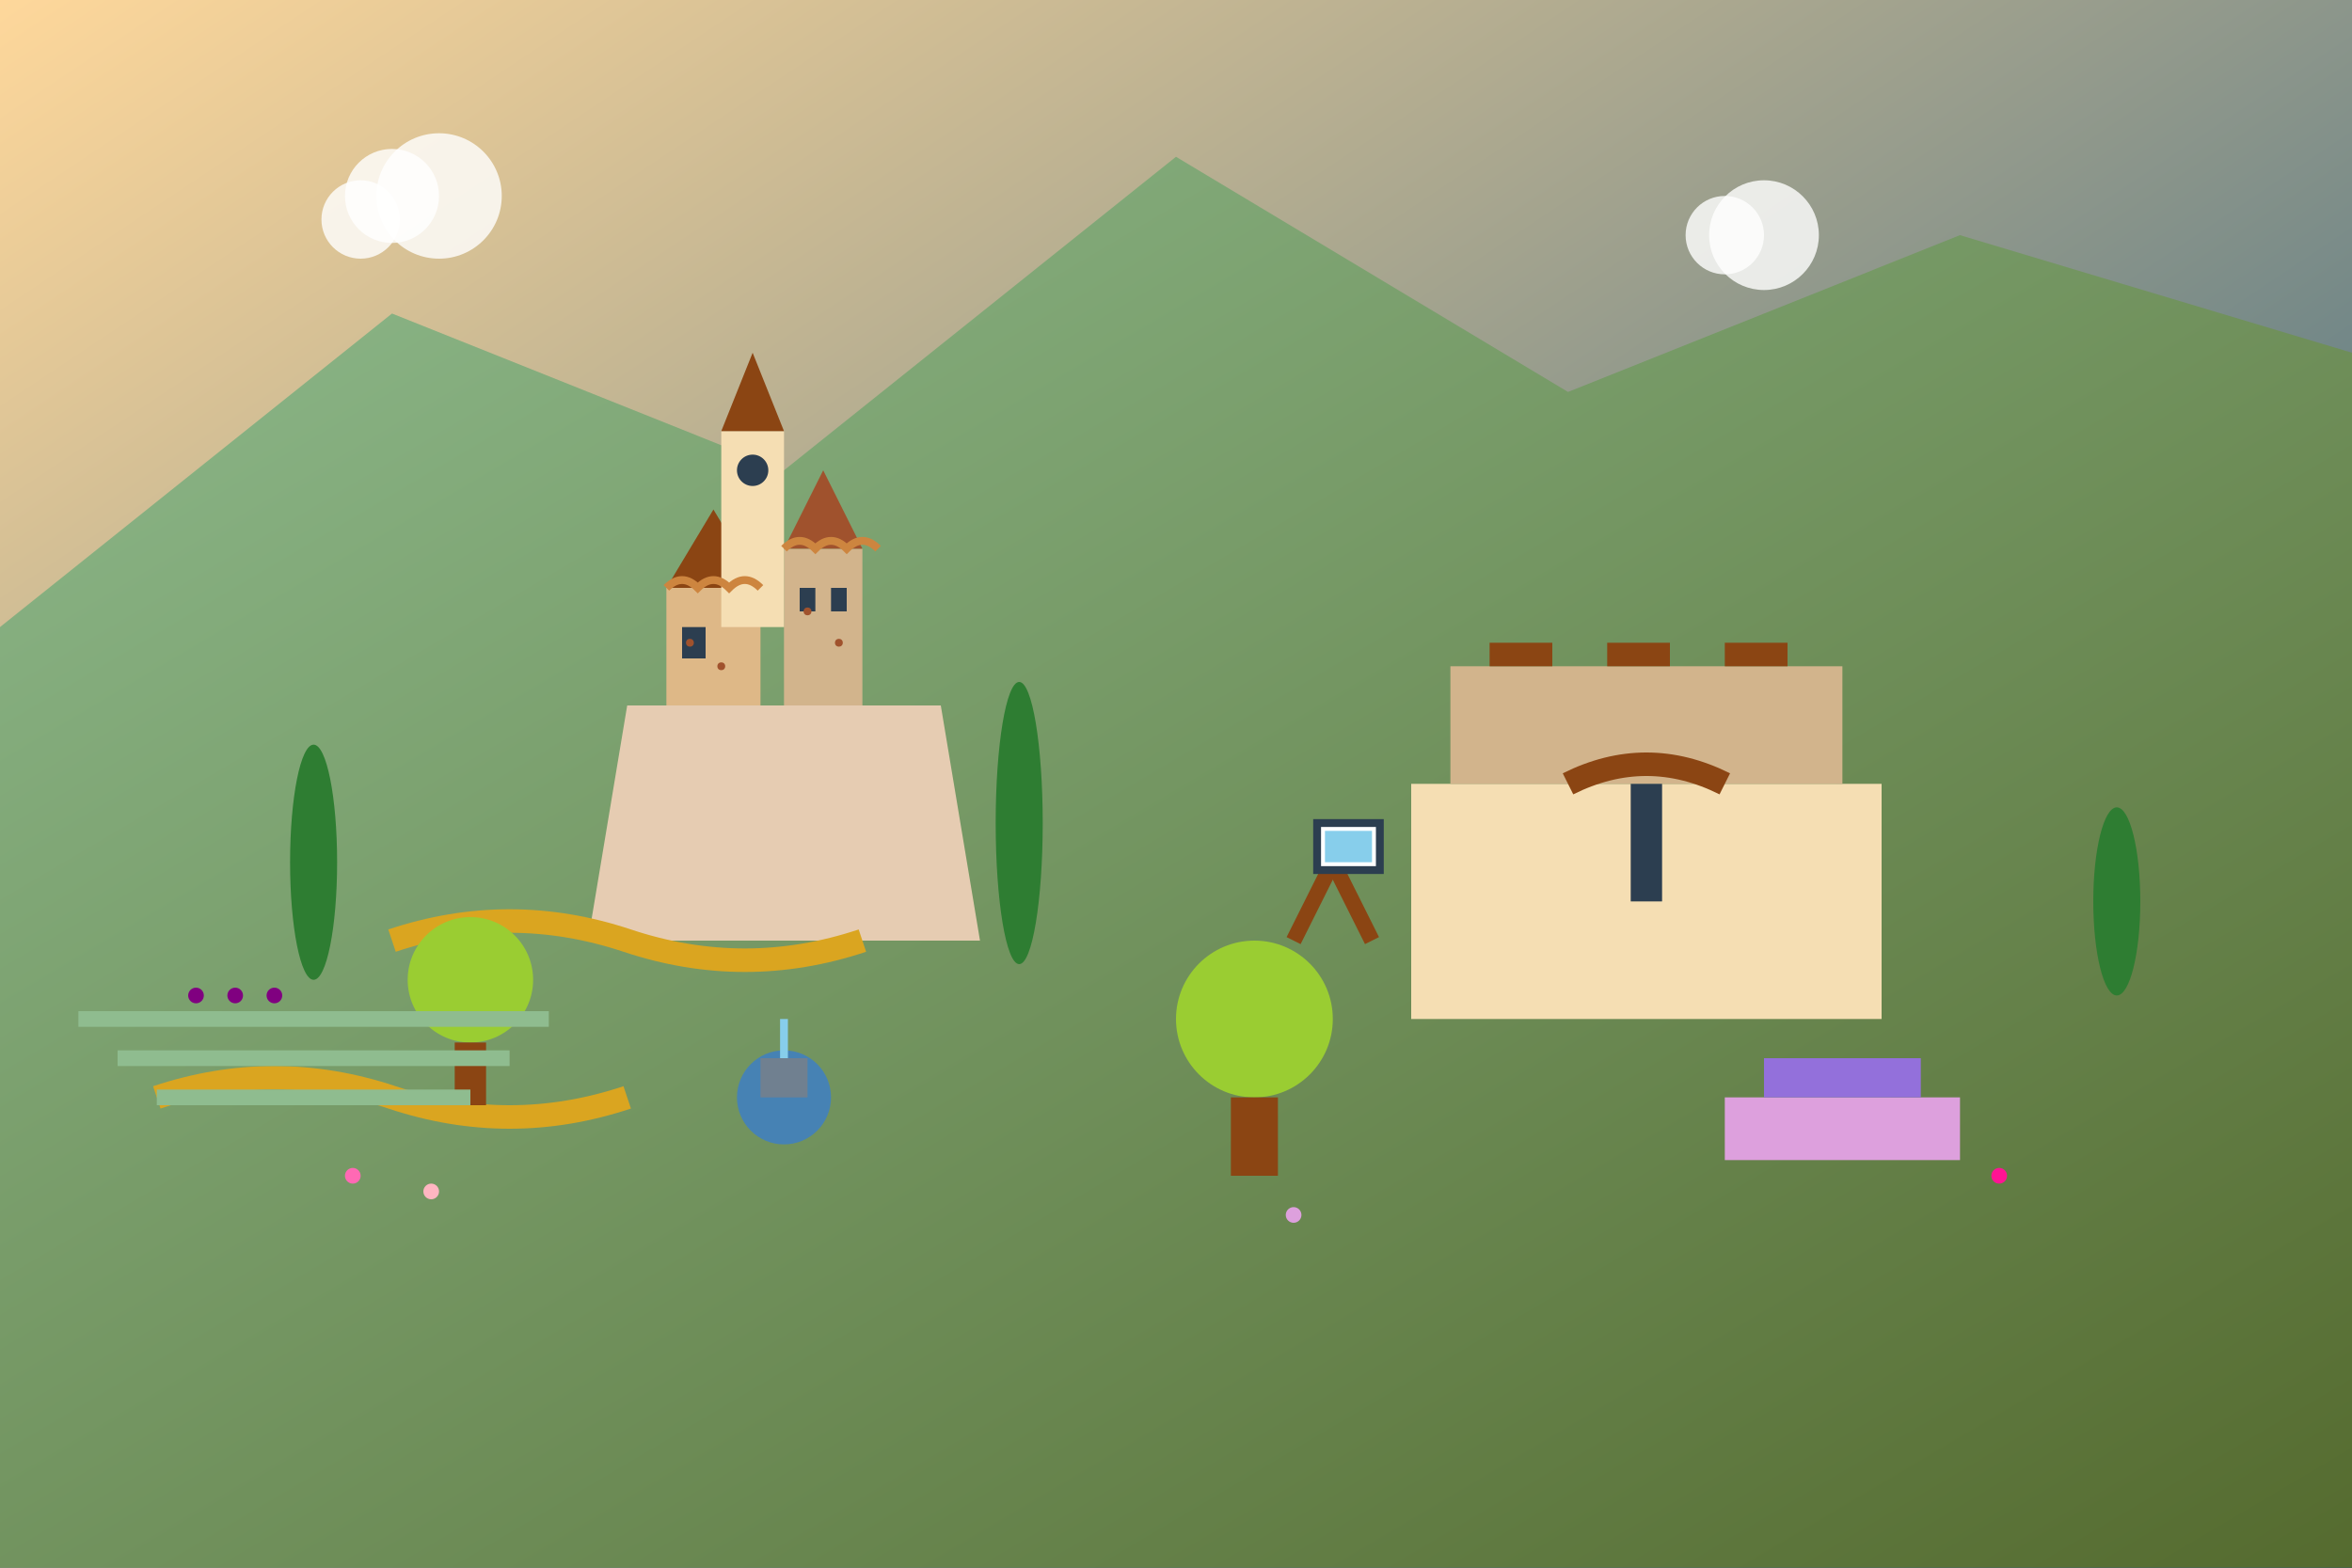 <svg width="300" height="200" viewBox="0 0 300 200" fill="none" xmlns="http://www.w3.org/2000/svg">
  <rect x="0" y="0" width="300" height="200" fill="#333333" stroke="none"/>
  <!-- Perched Villages Blog Illustration -->
  <rect width="300" height="200" fill="url(#bg-gradient)"/>
  
  <!-- Mountain backdrop -->
  <path d="M0 80 L50 40 L100 60 L150 20 L200 50 L250 30 L300 45 L300 200 L0 200 Z" fill="url(#mountain-gradient)"/>
  
  <!-- Village of Èze on cliff -->
  <path d="M80 90 L120 90 L125 120 L75 120 Z" fill="#e6ccb2"/>
  
  <!-- Medieval buildings -->
  <rect x="85" y="75" width="12" height="15" fill="#deb887"/>
  <polygon points="85,75 91,65 97,75" fill="#8b4513"/>
  <rect x="87" y="80" width="3" height="4" fill="#2c3e50"/>
  
  <rect x="100" y="70" width="10" height="20" fill="#d2b48c"/>
  <polygon points="100,70 105,60 110,70" fill="#a0522d"/>
  <rect x="102" y="75" width="2" height="3" fill="#2c3e50"/>
  <rect x="106" y="75" width="2" height="3" fill="#2c3e50"/>
  
  <!-- Church bell tower -->
  <rect x="92" y="55" width="8" height="25" fill="#f5deb3"/>
  <polygon points="92,55 96,45 100,55" fill="#8b4513"/>
  <circle cx="96" cy="60" r="2" fill="#2c3e50"/>
  
  <!-- Winding path up to village -->
  <path d="M50 120 Q65 115 80 120 Q95 125 110 120" stroke="#daa520" stroke-width="3" fill="none"/>
  <path d="M20 140 Q35 135 50 140 Q65 145 80 140" stroke="#daa520" stroke-width="3" fill="none"/>
  
  <!-- Saint-Paul-de-Vence -->
  <rect x="180" y="100" width="60" height="30" fill="#f5deb3"/>
  
  <!-- Village walls -->
  <rect x="185" y="85" width="50" height="15" fill="#d2b48c"/>
  <rect x="190" y="82" width="8" height="3" fill="#8b4513"/>
  <rect x="205" y="82" width="8" height="3" fill="#8b4513"/>
  <rect x="220" y="82" width="8" height="3" fill="#8b4513"/>
  
  <!-- Artist easel -->
  <line x1="165" y1="120" x2="170" y2="110" stroke="#8b4513" stroke-width="2"/>
  <line x1="175" y1="120" x2="170" y2="110" stroke="#8b4513" stroke-width="2"/>
  <rect x="168" y="105" width="8" height="6" fill="#ffffff" stroke="#2c3e50" stroke-width="1"/>
  <rect x="169" y="106" width="6" height="4" fill="#87ceeb"/>
  
  <!-- Cypress trees -->
  <ellipse cx="40" cy="110" rx="3" ry="15" fill="#2e7d32"/>
  <ellipse cx="130" cy="105" rx="3" ry="18" fill="#2e7d32"/>
  <ellipse cx="270" cy="115" rx="3" ry="12" fill="#2e7d32"/>
  
  <!-- Olive trees -->
  <circle cx="60" cy="125" r="8" fill="#9acd32"/>
  <rect x="58" y="133" width="4" height="8" fill="#8b4513"/>
  
  <circle cx="160" cy="130" r="10" fill="#9acd32"/>
  <rect x="157" y="140" width="6" height="10" fill="#8b4513"/>
  
  <!-- Provençal countryside -->
  <rect x="220" y="140" width="30" height="8" fill="#dda0dd"/>
  <rect x="225" y="135" width="20" height="5" fill="#9370db"/>
  
  <!-- Vineyard terraces -->
  <path d="M10 130 L70 130" stroke="#8fbc8f" stroke-width="2"/>
  <path d="M15 135 L65 135" stroke="#8fbc8f" stroke-width="2"/>
  <path d="M20 140 L60 140" stroke="#8fbc8f" stroke-width="2"/>
  
  <!-- Grape vines -->
  <circle cx="25" cy="127" r="1" fill="#800080"/>
  <circle cx="30" cy="127" r="1" fill="#800080"/>
  <circle cx="35" cy="127" r="1" fill="#800080"/>
  
  <!-- Medieval archway -->
  <path d="M200 100 Q210 95 220 100" stroke="#8b4513" stroke-width="3" fill="none"/>
  <rect x="208" y="100" width="4" height="15" fill="#2c3e50"/>
  
  <!-- Fountain in village square -->
  <circle cx="100" cy="140" r="6" fill="#4682b4"/>
  <rect x="97" y="135" width="6" height="5" fill="#708090"/>
  <path d="M100 130 L100 135" stroke="#87ceeb" stroke-width="1"/>
  
  <!-- Wildflowers -->
  <circle cx="45" cy="150" r="1" fill="#ff69b4"/>
  <circle cx="55" cy="152" r="1" fill="#ffb6c1"/>
  <circle cx="165" cy="155" r="1" fill="#dda0dd"/>
  <circle cx="255" cy="150" r="1" fill="#ff1493"/>
  
  <!-- Traditional roof tiles -->
  <path d="M85 75 Q87 73 89 75 Q91 73 93 75 Q95 73 97 75" stroke="#cd853f" stroke-width="1" fill="none"/>
  <path d="M100 70 Q102 68 104 70 Q106 68 108 70 Q110 68 112 70" stroke="#cd853f" stroke-width="1" fill="none"/>
  
  <!-- Stone walls texture -->
  <circle cx="88" cy="82" r="0.5" fill="#a0522d"/>
  <circle cx="92" cy="85" r="0.5" fill="#a0522d"/>
  <circle cx="103" cy="78" r="0.5" fill="#a0522d"/>
  <circle cx="107" cy="82" r="0.5" fill="#a0522d"/>
  
  <!-- Clouds -->
  <circle cx="50" cy="25" r="6" fill="#ffffff" opacity="0.8"/>
  <circle cx="56" cy="25" r="8" fill="#ffffff" opacity="0.8"/>
  <circle cx="46" cy="28" r="5" fill="#ffffff" opacity="0.8"/>
  
  <circle cx="220" cy="30" r="5" fill="#ffffff" opacity="0.8"/>
  <circle cx="225" cy="30" r="7" fill="#ffffff" opacity="0.8"/>
  
  <defs>
    <linearGradient id="bg-gradient" x1="0%" y1="0%" x2="100%" y2="100%">
      <stop offset="0%" style="stop-color:#ffd89b;stop-opacity:1" />
      <stop offset="100%" style="stop-color:#19547b;stop-opacity:1" />
    </linearGradient>
    <linearGradient id="mountain-gradient" x1="0%" y1="0%" x2="100%" y2="100%">
      <stop offset="0%" style="stop-color:#8fbc8f;stop-opacity:1" />
      <stop offset="100%" style="stop-color:#556b2f;stop-opacity:1" />
    </linearGradient>
  </defs>
</svg>
